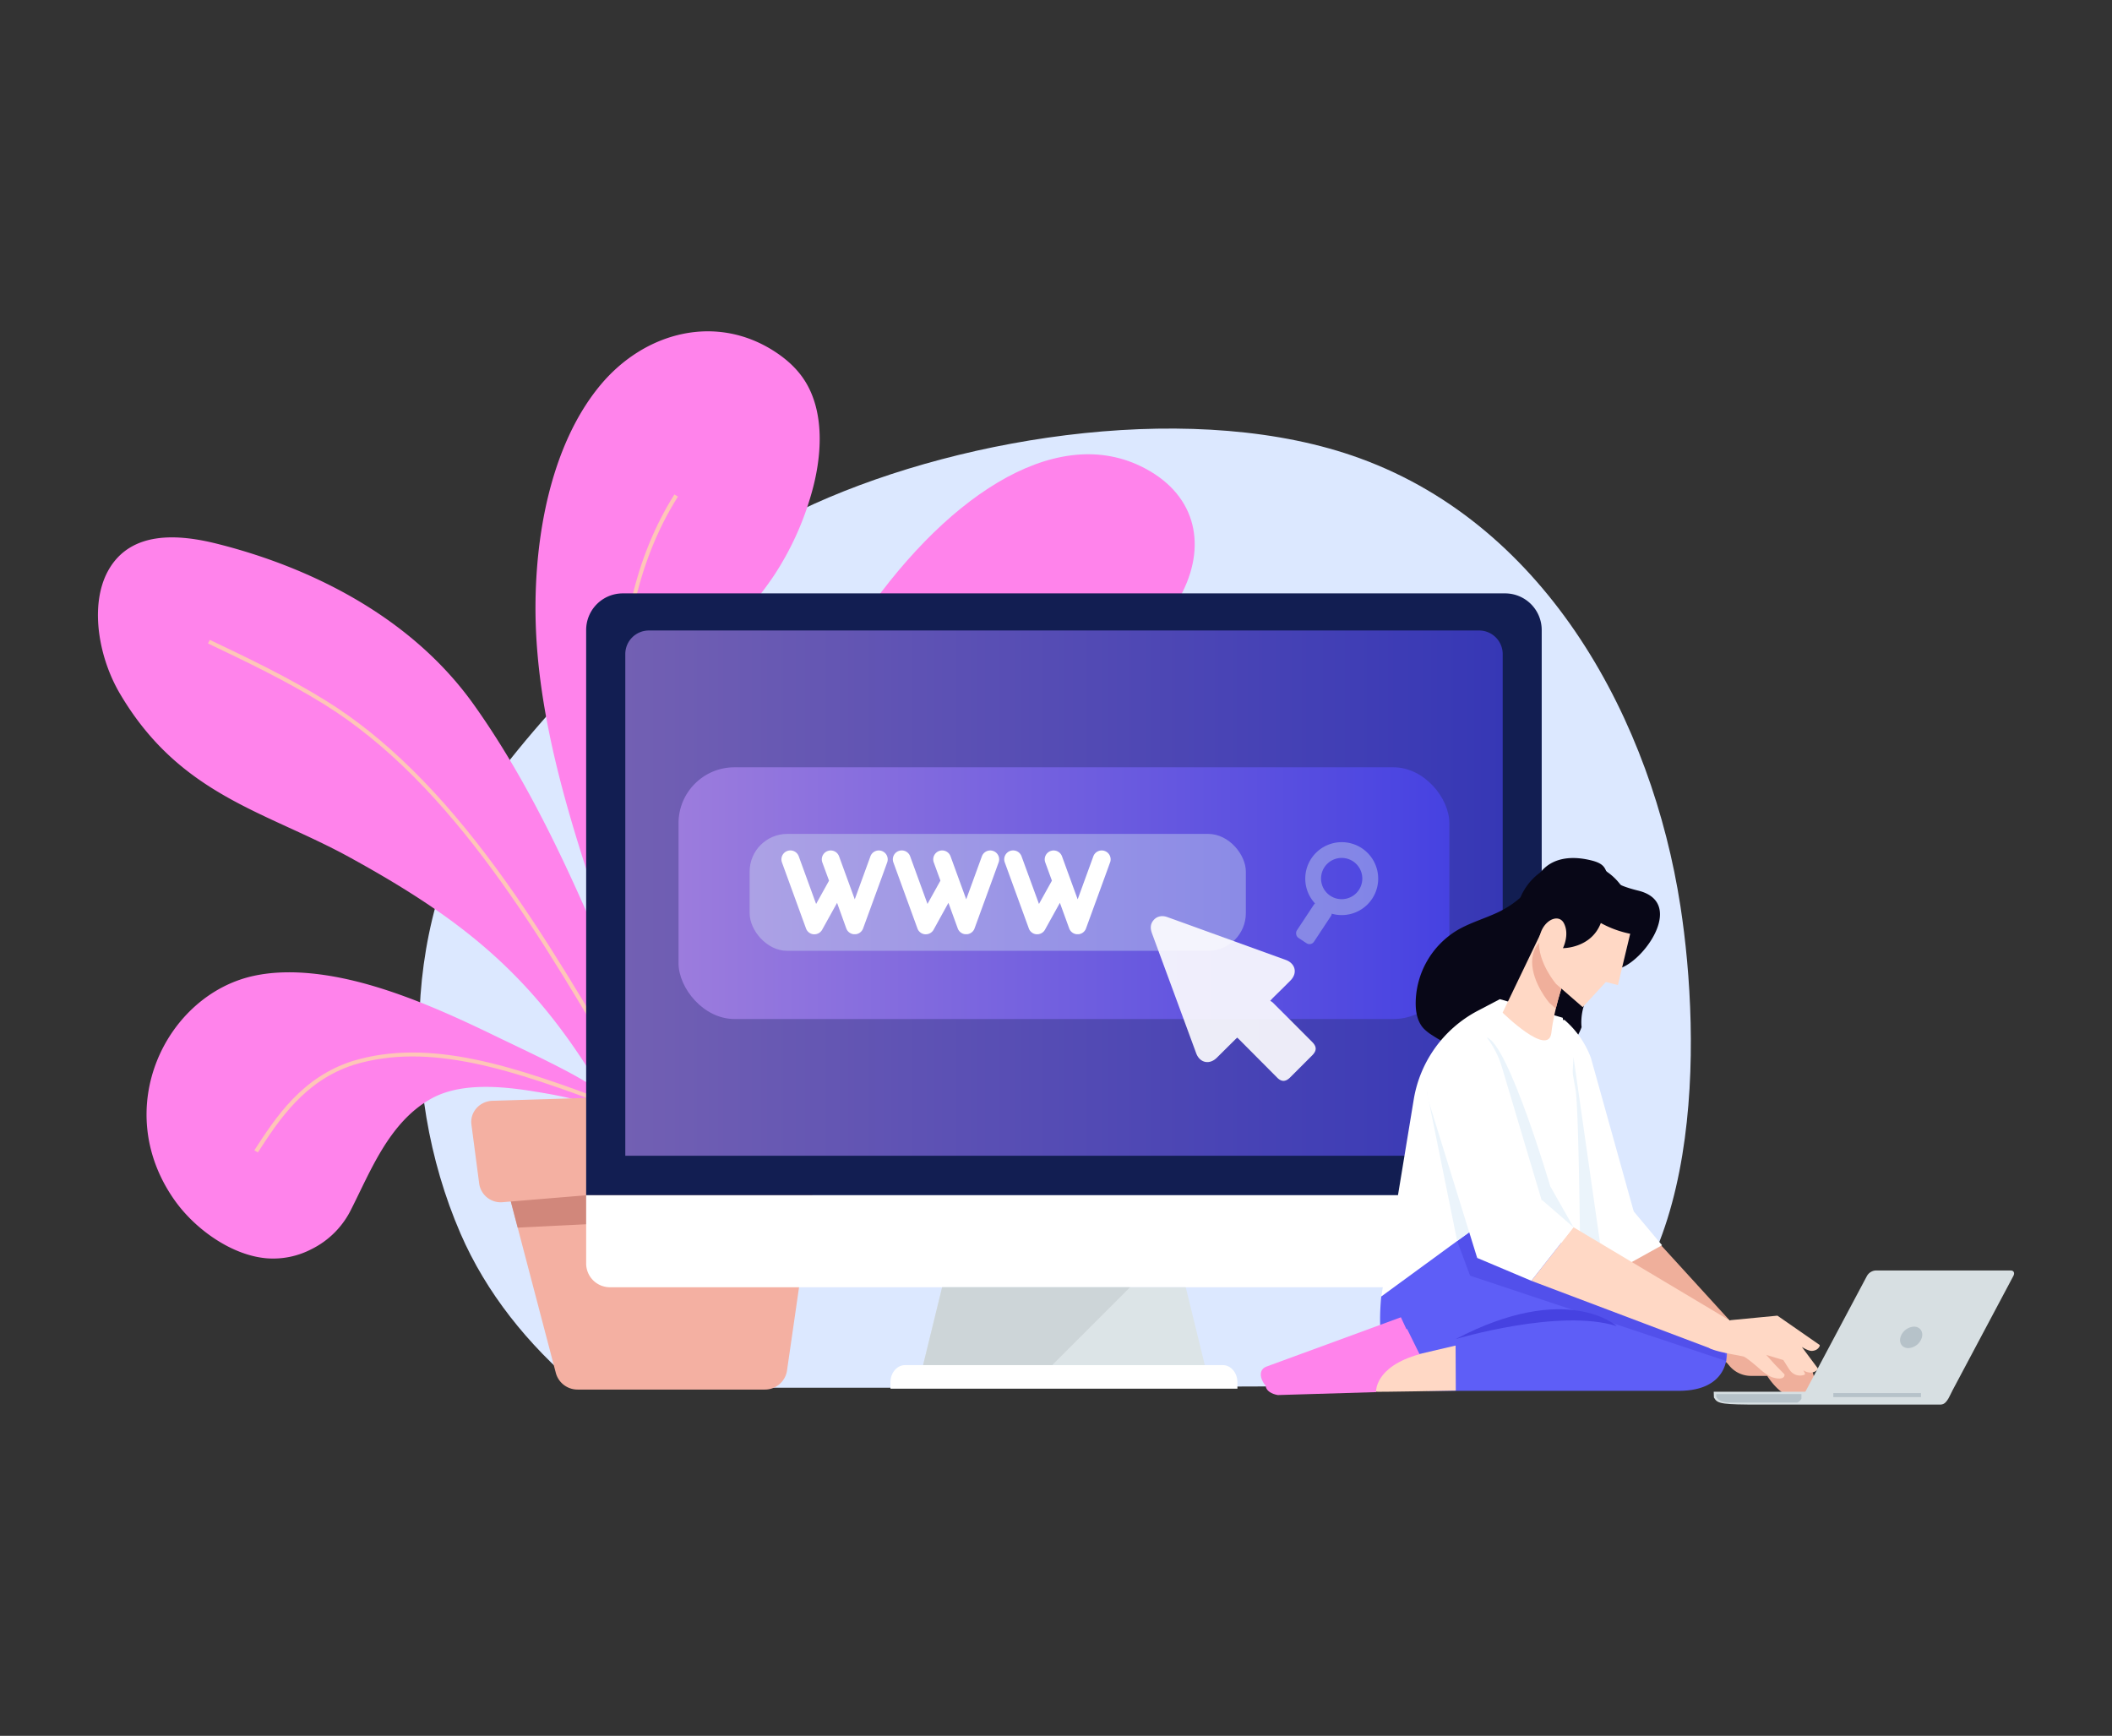 <svg xmlns="http://www.w3.org/2000/svg" xmlns:xlink="http://www.w3.org/1999/xlink" viewBox="0 0 1433.11 1177.9"><rect x="0" y="0" width="1433.11" height="1177.9" fill="#333333" stroke="none"/><defs><style>.cls-1{isolation:isolate;}.cls-2{fill:#dce8ff;}.cls-3{fill:#ff83eb;}.cls-4{fill:#fec6b8;}.cls-5{fill:#f4b0a2;}.cls-6{fill:#d1877b;}.cls-7{fill:#121e52;}.cls-8{fill:#fff;}.cls-9{opacity:0.7;fill:url(#GradientFill_3);}.cls-10{fill:#dce4e7;}.cls-11{fill:#cdd5d8;}.cls-12{fill:url(#GradientFill_3-2);}.cls-13,.cls-15{fill:#cfe2f1;}.cls-13,.cls-14{opacity:0.4;mix-blend-mode:screen;}.cls-16{fill:#efaf9b;}.cls-17{fill:#080717;}.cls-18{fill:#ebf4fb;}.cls-19{fill:#5e5ef7;}.cls-20{fill:#ffd8c5;}.cls-21{fill:#f0af9b;}.cls-22,.cls-25{fill:#4642e1;}.cls-22{opacity:0.5;}.cls-23{fill:#d7dfe2;}.cls-24{fill:#b6c2c9;}.cls-26{opacity:0.9;}</style><linearGradient id="GradientFill_3" x1="424.3" y1="606.07" x2="1019.58" y2="606.07" gradientUnits="userSpaceOnUse"><stop offset="0" stop-color="#9c7cdd"/><stop offset="1" stop-color="#4642e1"/></linearGradient><linearGradient id="GradientFill_3-2" x1="460.42" y1="606.07" x2="983.47" y2="606.07" xlink:href="#GradientFill_3"/></defs><g class="cls-1"><g id="Layer_1" data-name="Layer 1"><path class="cls-2" d="M312.42,836.92c17.55,40.53,45.75,75.47,80.3,104.76H716.18c78.2,0,156.41-2.2,234.58.34,36,1.17,75.27-.21,108.44-17.71l.69-.38c96.6-52.42,94.35-218.33,80.38-309C1121.08,490.36,1051,357.66,922.77,311,813.46,271.14,656.6,295,552.56,341.85c-78,35.09-159.81,113.38-211.2,179.67C273.33,609.27,269.69,738.23,312.42,836.92Z"/><path class="cls-3" d="M414.66,755.65l6.4-7.45c-.17-.1-.32-.23-.49-.34-3.75-2.36-7.68-4.26-11.78-6.82-7.31-4.57-14.55-9-22.19-13.1C370,719.06,353,711.19,336.07,703c-27-13.11-54.41-25.47-82.3-33.77-28.41-8.45-57.6-12.39-82.1-6.92C112.83,675.41,74.72,751.85,118.16,814c14.33,20.49,39.66,38.13,63.23,39.89a56.3,56.3,0,0,0,30-6.25,59.16,59.16,0,0,0,26.23-25.69c13.67-26.68,26.05-60.11,54.78-76.31a54,54,0,0,1,9.32-4.11c17.81-6,39.89-4.34,61.34-.8C380.52,743.58,398,746.69,414.66,755.65Z"/><path class="cls-4" d="M416,751.73l1.06-2.5C348.17,723,291.37,704.2,239.24,720c-34.54,11-52.36,38.52-66.67,60.6L175,782c14.07-21.71,31.59-48.73,65.13-59.46C291.34,707,347.65,725.71,416,751.73Z"/><path class="cls-3" d="M491.82,752s58.64-236.16,187.52-267.85S847.29,351.71,774,316.34C654.71,258.8,473.26,519.38,491.82,752Z"/><path class="cls-4" d="M460.27,846q3.62-12.54,7.23-25.22c37.38-130.63,76-265.7,156-349,23.57-24.55,49.06-45.59,73.71-65.94l-2-2.5c-24.72,20.41-50.28,41.51-74,66.18-36,37.54-67,89.33-94.77,158.32-24.49,60.93-43.55,127.56-62,192q-3.63,12.67-7.23,25.22Z"/><path class="cls-3" d="M69.37,396.77a49.86,49.86,0,0,1,4.32-10.06c15.15-26.49,46.87-24.44,73.62-17.72,59.85,15,130.11,47.48,174,108.89,48.21,67.54,82,151.56,114.28,231.44,4.46,11,16.15,33.19,18.5,49.75a206.58,206.58,0,0,0-27,3.66c-7.27-9.05-14.8-15.76-18.3-21.69C363,663.38,315.88,625,237.67,582c-57-31.41-115.5-41.9-156.4-111.49C68.58,448.89,62.41,419.19,69.37,396.77Z"/><path class="cls-3" d="M458.33,591.27c-.76,27,.2,54.38,1.6,81.68.7,13.53-.86,62.34,3.71,85.3l-1.05.16-8.55.66c-12.4-19.68-14.29-43.85-21.84-67.08-29.29-90.18-70.09-187.73-68.82-283.92C364.12,352.45,377.5,297,407.67,261s78.84-48.54,118.89-21.88c7.61,5.07,14.94,11.57,20.25,20.39,13.1,21.79,10.66,51.56,3.82,75.32a200.11,200.11,0,0,1-25.14,55.25c-11.24,16.92-24.86,31-35.4,48.72-12.46,20.9-20,45.6-24.65,71.78S459.1,564.43,458.33,591.27Z"/><path class="cls-4" d="M438.13,757.16q-5.65-9.69-11.35-19.5c-58.68-101-119.36-205.45-207-259.83-25.82-16-52.68-28.82-78.65-41.2l1.27-2.41c26.05,12.41,53,25.24,78.94,41.36,39.49,24.51,77.22,61.66,115.36,113.59,33.68,45.85,63.61,97.37,92.55,147.18q5.69,9.81,11.34,19.5Z"/><path class="cls-4" d="M455.67,754.1c-3.63-24.25-8-48.7-12.59-74.58-10.78-60.48-21.92-123-23-182.1-1.21-66.95,11.07-119.91,37.54-161.91L460,337c-58.55,92.86-36,219.53-14.17,342,4.62,25.9,9,50.37,12.61,74.66Z"/><path class="cls-5" d="M518.75,942.93H392.08a15.24,15.24,0,0,1-14.88-11.15L346.12,813.42l207.26-17.23L534,930.21A15.16,15.16,0,0,1,518.75,942.93Z"/><polygon class="cls-6" points="346.12 813.42 351.27 833.04 549.46 823.23 553.38 796.19 346.12 813.42"/><path class="cls-5" d="M341.25,815.77l222.67-18.45a14.54,14.54,0,0,0,13.6-14.26V754.29c0-8.09-6.95-14.57-15.35-14.31l-228,7c-8.76.27-15.38,7.73-14.28,16.1l5.28,40.19A14.75,14.75,0,0,0,341.25,815.77Z"/><path class="cls-7" d="M1046.14,811.05V427.52a24.86,24.86,0,0,0-24.85-24.86H422.58a24.84,24.84,0,0,0-24.84,24.84V811.05Z"/><path class="cls-8" d="M829.75,926.33H614.14c-5.47,0-9.92,5.21-9.92,11.63v4.37H839.66V938C839.66,931.54,835.21,926.33,829.75,926.33Z"/><path class="cls-8" d="M397.74,811.05v46.33a16.12,16.12,0,0,0,16.14,16.12H1030a16.14,16.14,0,0,0,16.15-16.12V811.05Z"/><path class="cls-9" d="M424.3,784.27V443.84a16,16,0,0,1,16-16h563.36a16,16,0,0,1,16,16V784.27Z"/><path class="cls-10" d="M817.53,926.33q-6.48-26.43-12.93-52.83H639.29q-6.45,26.41-12.92,52.83Z"/><path class="cls-11" d="M626.37,926.33H714l52.83-52.83H639.29Q632.84,899.92,626.37,926.33Z"/><rect class="cls-12" x="460.42" y="520.67" width="523.05" height="170.81" rx="37.93"/><rect class="cls-13" x="508.67" y="565.87" width="336.71" height="79.35" rx="25.56"/><g class="cls-14"><rect class="cls-15" x="884.64" y="612.33" width="13.91" height="28.23" rx="3.61" transform="translate(492.43 -387.48) rotate(33.42)"/><path class="cls-15" d="M910.45,571.48a24.74,24.74,0,1,0,24.73,24.74A24.74,24.74,0,0,0,910.45,571.48Zm0,38.69a14,14,0,1,1,13.95-13.95A14,14,0,0,1,910.45,610.17Z"/></g><path class="cls-8" d="M602,585.23l-2.9,8L585.67,630a6.86,6.86,0,0,1-.35.78,6.71,6.71,0,0,1-.49.77,5.39,5.39,0,0,1-.53.62,1.54,1.54,0,0,1-.19.17,3.89,3.89,0,0,1-.53.46l-.28.19-.37.22a3.81,3.81,0,0,1-.45.23l-.3.13-.66.22-.33.07-.4.06-.33,0h-1l-.33,0-.4-.06-.33-.07-.66-.22-.3-.13a3.81,3.81,0,0,1-.45-.23l-.37-.22-.28-.19a4.69,4.69,0,0,1-.54-.46l-.18-.17a4.55,4.55,0,0,1-.53-.62,5.28,5.28,0,0,1-.44-.68,5.69,5.69,0,0,1-.4-.87L568,612.65l-10.11,18.23a6.05,6.05,0,0,1-5.3,3.11,3.7,3.7,0,0,1-.47,0,6,6,0,0,1-5.21-4l-16.31-44.78A6.05,6.05,0,1,1,542,581.09l11.77,32.32,8.78-15.81L558,585.23a6,6,0,1,1,11.36-4.14L580,610.27l10.63-29.18A6.05,6.05,0,1,1,602,585.23Z"/><path class="cls-8" d="M677.61,585.23l-2.9,8L661.29,630a5.41,5.41,0,0,1-.34.78,6.71,6.71,0,0,1-.49.77,5.39,5.39,0,0,1-.53.62,1.54,1.54,0,0,1-.19.17,3.89,3.89,0,0,1-.53.46l-.28.19-.37.22a3.81,3.81,0,0,1-.45.23l-.3.13-.66.22-.33.07-.4.06-.33,0h-1l-.33,0-.4-.06-.33-.07-.66-.22-.3-.13a3.81,3.81,0,0,1-.45-.23l-.37-.22-.28-.19a4.69,4.69,0,0,1-.54-.46l-.18-.17a4.55,4.55,0,0,1-.53-.62,5.28,5.28,0,0,1-.44-.68,5.69,5.69,0,0,1-.4-.87l-6.32-17.36L633.5,630.88a6.05,6.05,0,0,1-5.3,3.11,3.7,3.7,0,0,1-.47,0,6,6,0,0,1-5.21-4l-16.31-44.78a6.05,6.05,0,1,1,11.37-4.14l11.77,32.32,8.78-15.81-4.51-12.37A6,6,0,1,1,645,581.09l10.63,29.18,10.63-29.18a6.05,6.05,0,1,1,11.37,4.14Z"/><path class="cls-8" d="M753.24,585.23l-2.9,8L736.92,630a5.41,5.41,0,0,1-.34.78,6.71,6.71,0,0,1-.49.77,5.39,5.39,0,0,1-.53.62,1.54,1.54,0,0,1-.19.17,3.89,3.89,0,0,1-.53.46l-.28.19-.37.22a3.81,3.81,0,0,1-.45.23l-.3.13c-.21.08-.43.15-.67.22l-.32.07-.4.06-.33,0h-1l-.33,0-.4-.06-.33-.07-.66-.22-.3-.13a3.81,3.81,0,0,1-.45-.23l-.37-.22-.28-.19a4.69,4.69,0,0,1-.54-.46l-.18-.17a4.55,4.55,0,0,1-.53-.62,5.28,5.28,0,0,1-.44-.68,5.69,5.69,0,0,1-.4-.87l-6.32-17.36-10.11,18.23a6.05,6.05,0,0,1-5.3,3.11,3.7,3.7,0,0,1-.47,0,6,6,0,0,1-5.21-4l-16.31-44.78a6.05,6.05,0,1,1,11.37-4.14L705,613.41l8.78-15.81-4.51-12.37a6,6,0,1,1,11.36-4.14l10.63,29.18,10.63-29.18a6.05,6.05,0,1,1,11.37,4.14Z"/><polygon class="cls-16" points="1126.52 844.36 1197.57 922.22 1173.48 926.3 1097.11 858.51 1126.52 844.36"/><path class="cls-16" d="M1188.59,916.91l18.38-8.17,22,18.79,4.9,17.15s-10.62,5.31-19.19,2.86-15.52-13.89-15.52-13.89h-11a19.07,19.07,0,0,1-16.84-10.09h0Z"/><polygon class="cls-8" points="1108.06 821.44 1127.8 845 1090.52 865.64 1061.13 838.65 1108.06 821.44"/><path class="cls-17" d="M1073.2,697s-4.16-27.7,27.15-40.36c17.35-7,42.38-44.68,11.25-52.28s-14-16-31.52-20.43-30.49,0-36.91,11.25c-6.05,10.55-16,18.86-26.94,24-9,4.22-18.63,6.95-27.23,11.95a58.26,58.26,0,0,0-28.38,49.69c0,6,1.18,12.33,5.16,16.82a28.17,28.17,0,0,0,5.66,4.59,115.7,115.7,0,0,0,58.47,18.9c16.36.71,34.22-4.92,41.79-20.63C1072.26,699.36,1072.75,698.18,1073.2,697Z"/><path class="cls-8" d="M1109.65,825.9l-30.12-108a62.85,62.85,0,0,0-17.26-25.22l-.71-.63a40,40,0,0,0-29.64,53.45l39.17,102.69Z"/><polygon class="cls-18" points="1067.7 717.31 1085.73 843.54 1061.13 838.65 1067.7 717.31"/><path class="cls-8" d="M1017.76,678,1002.52,686a83.32,83.32,0,0,0-43.22,60.09l-22,133.65,135-23.59s-.94-104.13-3.19-116.73l-8.72-48.79Z"/><path class="cls-19" d="M937.27,879.77l80.2-58.63,138.22,73.41a31,31,0,0,1,15.62,19.33c1.68,6.48.94,29.91-32.23,29.91H968.51s-27.87-23-30.63-33.69S937.27,879.77,937.27,879.77Z"/><path class="cls-20" d="M987.71,913.07l-25.09,5.87s-31.86-.57-29.83,25.43c0,.34,55.05-.73,55.05-.73l-.13-30.57Z"/><path class="cls-3" d="M962,918.4l-11.42-24.52-91.29,33.49c-7.66,2.82-2.82,14.73,7.06,17.83l67-.83S930.45,926.94,962,918.4Z"/><path class="cls-3" d="M963.26,918.94l-8.45-17.1-91.29,33.5c-7.67,2.81-5.44,9.83,3.58,11.32l66.65-2S932.38,927.47,963.26,918.94Z"/><circle class="cls-17" cx="1068.1" cy="624.11" r="39.39" transform="translate(-68.33 135.35) rotate(-7.03)"/><path class="cls-20" d="M1045.37,633.58l15.7,32.37s-6.41,17.86-8.38,34.87-33.09-13.65-33.09-13.65Z"/><path class="cls-21" d="M1051.3,680.53s-11.6-13.45-11.67-27.69c0-7.56,3.58-13.08,7.59-15.46l8.88,18.32c-.14.31-.23.49-.23.49h.46l4.74,9.77s-2.87,8-5.37,18.42Z"/><path class="cls-20" d="M1044.3,640.05c-.08-14.23,12.79-21.34,16.87-13.6s-.63,16.95-.63,16.95,19.13.2,25.71-17.06a70.19,70.19,0,0,0,19.93,7.3l-8.34,34.81-8.15-2.11-15.75,17.08-18-15.68S1044.37,654.28,1044.3,640.05Z"/><polygon class="cls-22" points="988.77 842.13 997.54 865.64 1171.35 923.56 1169.13 906.21 1002.36 832.78 988.77 842.13"/><polygon class="cls-20" points="1176.75 897.87 1067.7 832.78 1039.12 869.13 1161.55 915.4 1176.75 897.87"/><path class="cls-20" d="M1210.13,934.63a2.16,2.16,0,0,0,.77-1.81.69.69,0,0,0-.2-.41l-6.37-6.5-5.83-6.51,11.6,3.5c.63,1,3.21,5.19,4.49,7a8.44,8.44,0,0,0,9.78,3,.71.71,0,0,0,.38-.38.7.7,0,0,0,0-.55l-1-2.08a8.68,8.68,0,0,0,5.55,1.5,6.42,6.42,0,0,0,4.08-2.13.69.69,0,0,0,0-.85l-10.71-14.38c2.52,1.53,5.16,2.78,6.88,2.67,4.23-.28,5.2-3.3,5.24-3.43a.7.7,0,0,0-.2-.71s-28.06-19.5-28.52-19.78c0,0,0,0,0,0l-31.82,3.06s-18.26,16.3-14.36,18.87c2.91,1.93,12.24,3.68,18.41,4.83,2.36.45,4.22.79,4.85,1,1.83.58,8.19,6,10.47,8,.23.21,5.54,5.18,9.55,6.23C1206.62,935.74,1208.94,935.66,1210.13,934.63Z"/><path class="cls-18" d="M968.23,740.76l20.54,101.36,21.66-15.63,57.27,6.29-15.79-27.84s-28.25-96.21-43-100.91S968.23,740.76,968.23,740.76Z"/><polygon class="cls-8" points="1046.47 814.4 1067.7 832.78 1039.12 869.13 1002.36 853.61 1046.47 814.4"/><path class="cls-8" d="M1049.73,826.65l-30.61-102.52a62.76,62.76,0,0,0-15.61-26.27l-.67-.68a40,40,0,0,0-33,51.45l32.52,105Z"/><path class="cls-23" d="M1163.06,948.41l-.07-.12-.14-3.88h161.57s-1.92,4-2,4l-.4.72c-2,3.36-3.55,4-5.72,4H1194c-24.76,0-28.43-.6-30.48-4Z"/><path class="cls-24" d="M1222.36,949.06s0,.07,0,.11l-.4.59a6.52,6.52,0,0,1-2.34,2h-45c-4.08,0-7.63-.49-9.61-3.2l-.39-.6-.07-.09,0-1.91h57.81Z"/><rect class="cls-24" x="1244.01" y="945.31" width="59.46" height="2.74"/><path class="cls-23" d="M1224.89,944.69l41.9-78.79a7.39,7.39,0,0,1,5.77-3.77h91.83c2.07,0,2.87,1.69,1.76,3.77l-41.9,78.79Z"/><path class="cls-24" d="M1289.55,907.53c-1.06,4,1.35,7.28,5.36,7.28a10.14,10.14,0,0,0,9.21-7.28c1.06-4-1.34-7.29-5.37-7.29A10.13,10.13,0,0,0,1289.55,907.53Z"/><path class="cls-25" d="M987.71,908.69s70.66-21.16,109.4-8.78C1097.11,899.91,1063.47,869,987.71,908.69Z"/><g class="cls-26"><path class="cls-8" d="M861.91,679.13a10.31,10.31,0,0,1,1.74,1.17Q877,693.61,890.33,707c3.25,3.25,3.24,6,0,9.22l-15,15c-3,2.94-5.8,3-8.74,0L841,705.5c-.45-.45-.92-.88-1.48-1.4-.52.49-.95.88-1.37,1.29q-6.23,6.18-12.46,12.36c-5,4.94-11.54,3.53-14-3q-15-40.77-30.06-81.55c-1-2.87-1.2-5.61.66-8.2,2.19-3.07,5.82-4.1,9.72-2.71q11.55,4.14,23.07,8.33l57.44,20.79c4.73,1.72,7.09,5.87,5.59,10.17a10.53,10.53,0,0,1-2.44,3.75c-4,4.08-8.06,8-12.11,12C863.16,677.78,862.73,678.26,861.91,679.13Z"/></g></g></g></svg>